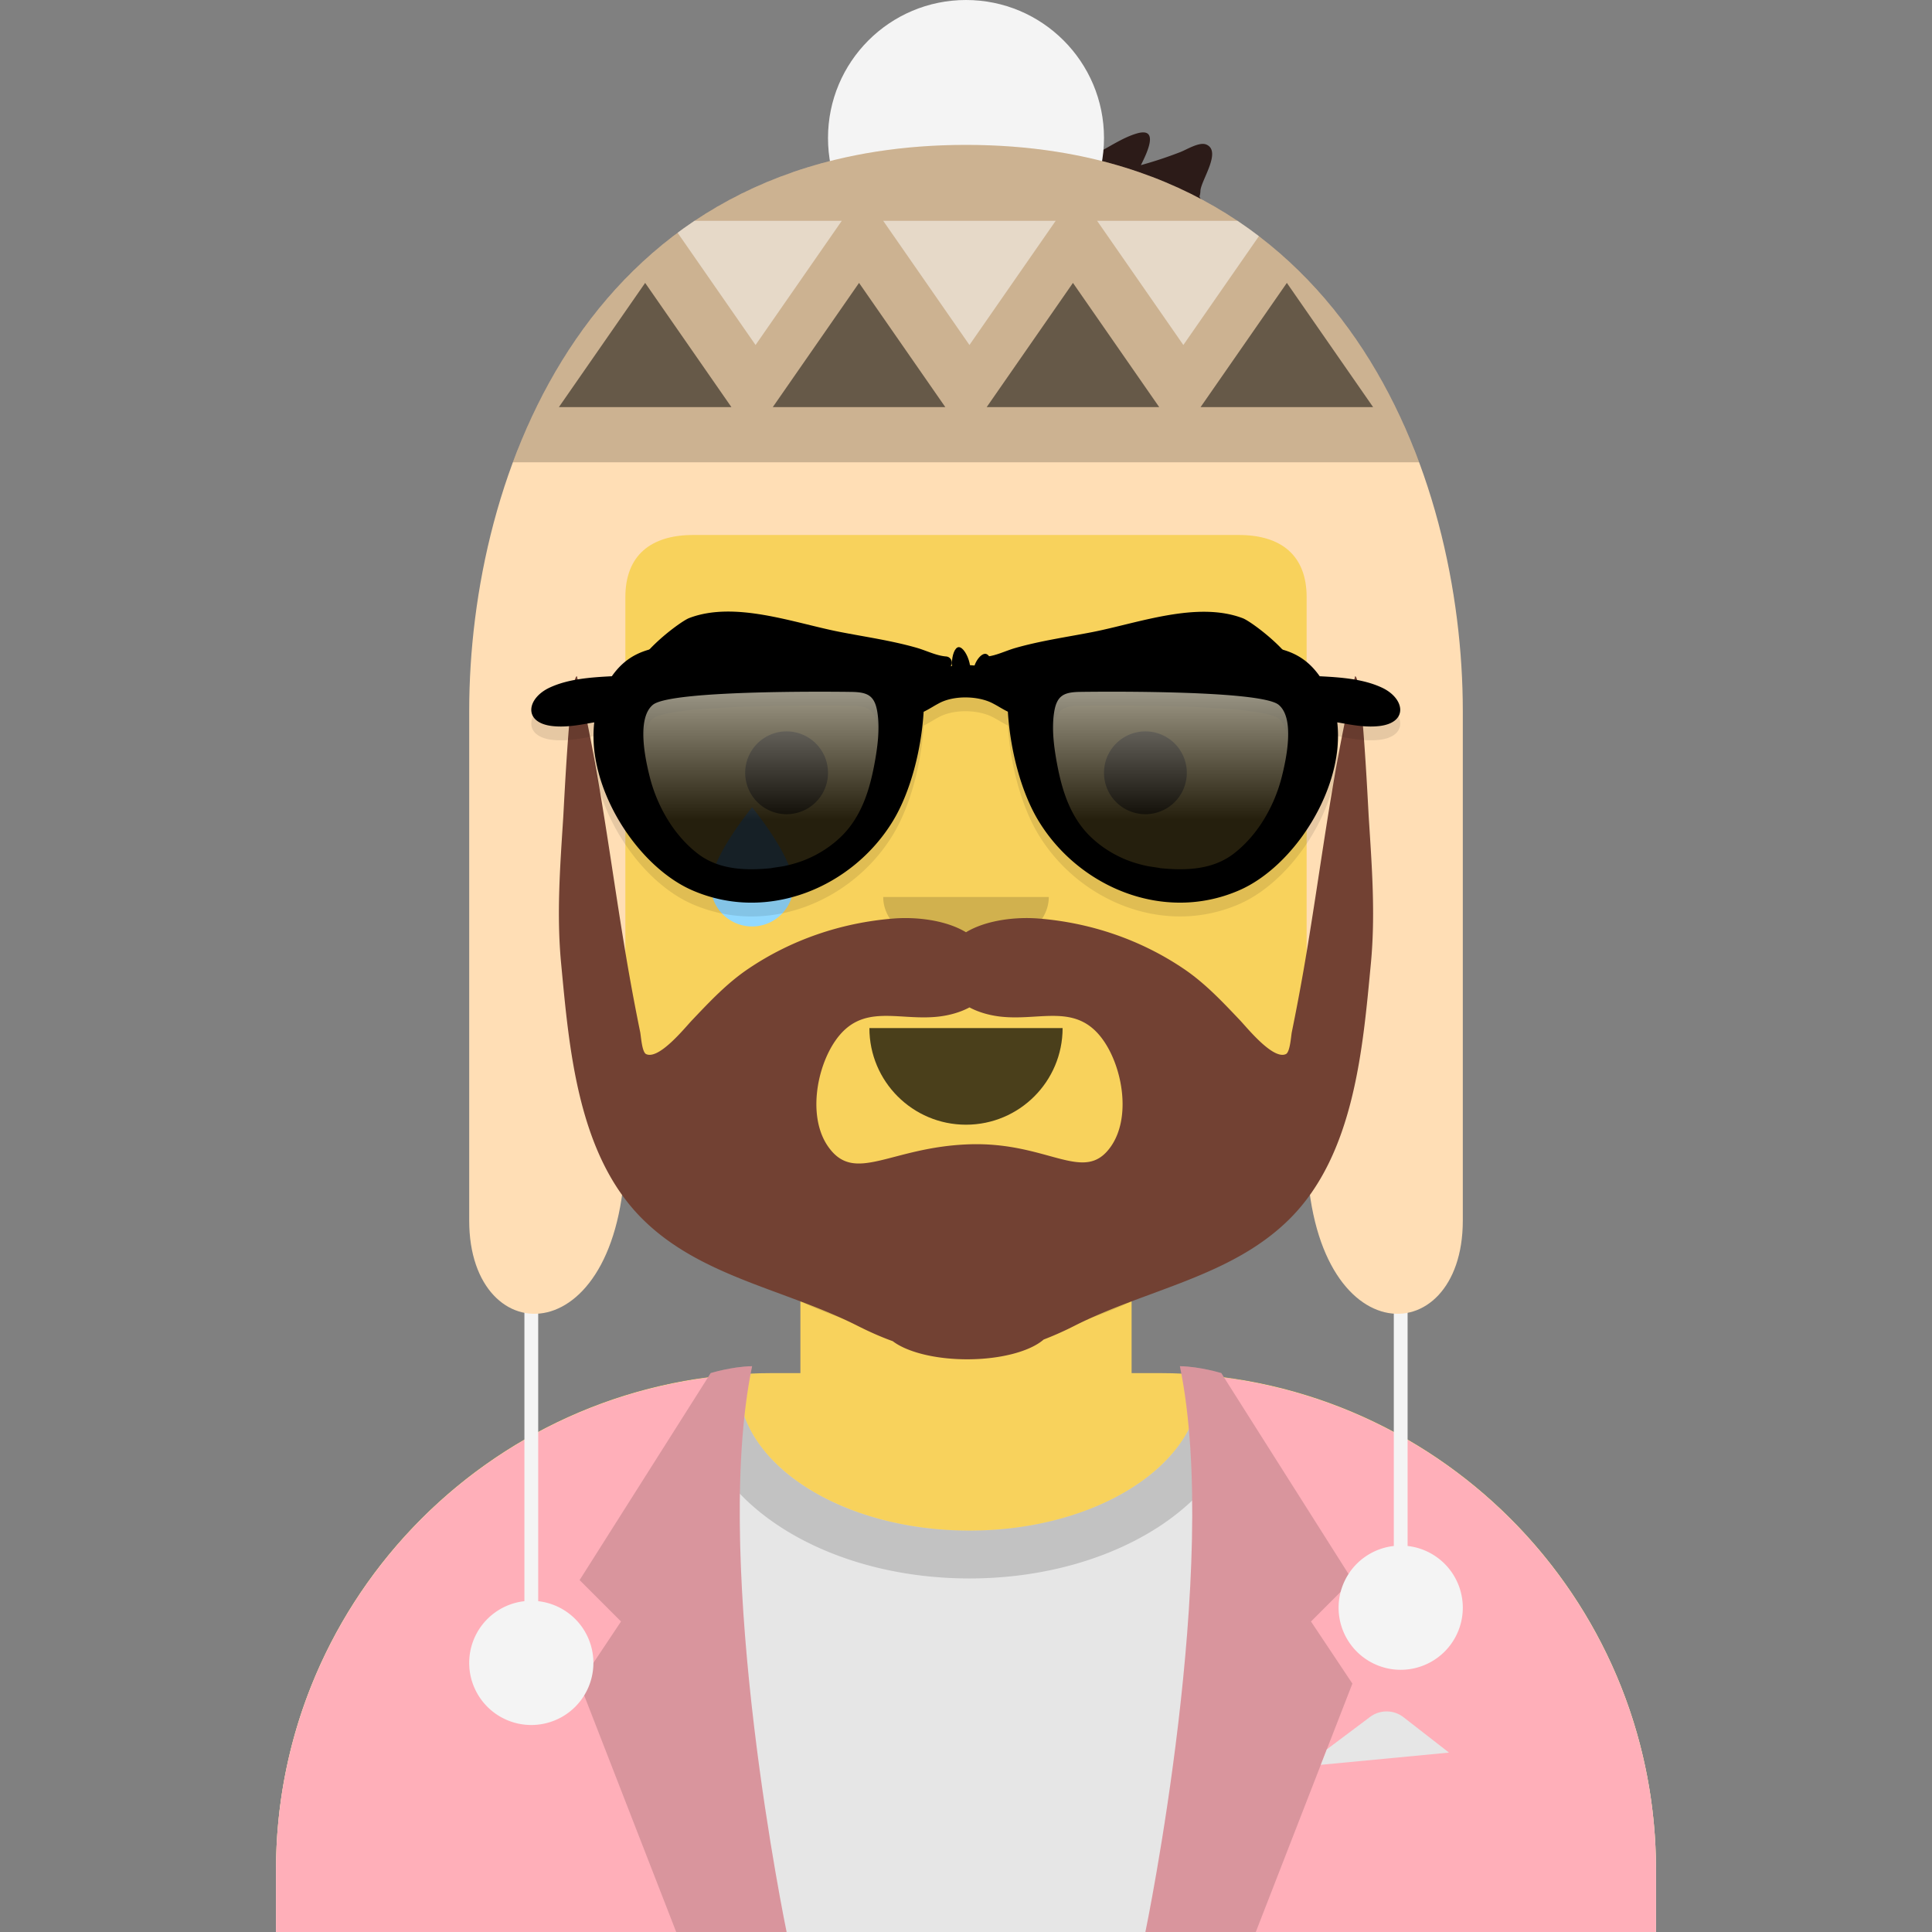 <svg width="280px" height="280px" viewBox="0 0 280 280" version="1.1" xmlns="http://www.w3.org/2000/svg" xmlns:xlink="http://www.w3.org/1999/xlink"><rect x="0" y="0" width="280" height="280" fill="#808080" stroke="none"/><g id="Skin" transform="translate(40, 36)"><path d="M100 0C69.072 0 44 25.072 44 56v6.166c-5.675.952-10 5.888-10 11.834v14c0 6.052 4.48 11.058 10.305 11.881 2.067 19.806 14.458 36.541 31.695 44.73V163h-4c-39.764 0-72 32.236-72 72v9h200v-9c0-39.764-32.236-72-72-72h-4v-18.389c17.237-8.189 29.628-24.924 31.695-44.73C161.52 99.058 166 94.052 166 88V74c0-5.946-4.325-10.882-10-11.834V56c0-30.928-25.072-56-56-56z" fill="#F8D25C"/>
                    <path d="M76 144.611v8A55.79 55.79 0 00100 158a55.789 55.789 0 0024-5.389v-8A55.789 55.789 0 01100 150a55.79 55.79 0 01-24-5.389z" fill="#000" fill-opacity=".1"/></g><g id="Clothes" transform="translate(8, 170)"><path d="M132.5 51.828c18.502 0 33.5-9.617 33.5-21.48 0-.353-.013-.704-.04-1.053 36.976 3.03 66.04 34 66.04 71.757V110H32v-8.948c0-38.1 29.592-69.287 67.045-71.833-.03.374-.045.75-.045 1.129 0 11.863 14.998 21.48 33.5 21.48z" fill="#E6E6E6"/>
                    <path d="M132.5 58.761c21.89 0 39.635-12.05 39.635-26.913 0-.603-.029-1.2-.086-1.793a72.056 72.056 0 00-6.089-.76c.027.349.04.7.04 1.053 0 11.863-14.998 21.48-33.5 21.48-18.502 0-33.5-9.617-33.5-21.48 0-.379.015-.755.045-1.128-2.05.139-4.077.364-6.077.672a18.594 18.594 0 00-.103 1.956c0 14.864 17.745 26.913 39.635 26.913z" fill="#000" fill-opacity=".16"/>
                    <path d="M100.778 29.122c.072-.378.145-.752.222-1.122-2.959.054-6 1-6 1l-.42.662C59.267 34.276 32 64.48 32 101.052V110h74s-10.7-51.555-5.238-80.793l.023-.085h-.007zM158 110s11-53 5-82c2.959.054 6 1 6 1l.419.662C204.733 34.276 232 64.48 232 101.052V110h-74z" fill="#FFAFB9"/>
                    <path fill-rule="evenodd" clip-rule="evenodd" d="M101 28c-6 29 5 82 5 82H90L76 74l6-9-6-6 19-30s3.041-.946 6-1zm62 0c6 29-5 82-5 82h16l14-36-6-9 6-6-19-30s-3.041-.946-6-1z" fill="#000" fill-opacity=".15"/>
                    <path d="M183.423 85.77l.871-2.24 6.262-4.697a4 4 0 014.856.043L202 84l-18.577 1.77z" fill="#E6E6E6"/>
                </g><g id="Mouth" transform="translate(86, 134)"><path fill-rule="evenodd" clip-rule="evenodd" d="M40 15c0 7.732 6.268 14 14 14s14-6.268 14-14" fill="#000" fill-opacity=".7"/>
                </g><g id="Nose" transform="translate(112, 122)"><path fill-rule="evenodd" clip-rule="evenodd" d="M16 8c0 4.418 5.373 8 12 8s12-3.582 12-8" fill="#000" fill-opacity=".16"/></g><g id="Eyes" transform="translate(84, 90)"><path d="M25 27s-6 7.27-6 11.27a6 6 0 1012 0c0-4-6-11.27-6-11.27z" fill="#92D9FF"/>
                    <path d="M36 22a6 6 0 11-12 0 6 6 0 0112 0zm52 0a6 6 0 11-12 0 6 6 0 0112 0z" fill="#000" fill-opacity=".6"/>
                </g><g id="Eyebrows" transform="translate(84, 82)"><path fill-rule="evenodd" clip-rule="evenodd" d="M56.997 12.82c0-.003 0-.003 0 0zM96.12 7.602c1.463.56 9.19 6.427 7.865 9.153a.809.809 0 01-1.291.224c-.545-.517-1.576-1.112-1.706-1.184-5.106-2.835-11.299-1.925-16.73-.91-6.12 1.145-12.11 3.487-18.387 2.68-2.04-.263-6.081-1.222-7.626-2.963-.471-.532-.066-1.381.634-1.434 1.443-.11 2.861-.857 4.33-1.274 3.653-1.039 7.398-1.563 11.114-2.29 6.62-1.298 15.17-4.53 21.797-2.002z" fill="#000"/>
                    <path fill-rule="evenodd" clip-rule="evenodd" d="M58.76 12.759c-1.171.04-2.797 3.557-.561 3.677 2.235.119 1.73-3.718.56-3.677zm-3.757.031c.001-.003.001-.003 0 0zM15.881 7.573c-1.464.56-9.19 6.427-7.866 9.154a.809.809 0 001.291.224c.546-.518 1.577-1.113 1.707-1.185 5.106-2.834 11.298-1.925 16.73-.909 6.12 1.144 12.109 3.486 18.387 2.679 2.04-.263 6.081-1.221 7.626-2.962.471-.532.066-1.382-.634-1.435-1.444-.11-2.862-.856-4.33-1.274-3.654-1.038-7.399-1.563-11.115-2.29-6.62-1.297-15.17-4.53-21.796-2.002z" fill="#000"/>
                    <path fill-rule="evenodd" clip-rule="evenodd" d="M54.973 11.79c1.17.04 2.762 4.5.525 4.673-2.237.173-1.696-4.715-.525-4.674z" fill="#000"/>
                </g><g id="Top" transform="translate(7, 0)"><path fill-rule="evenodd" clip-rule="evenodd" d="M180.15 39.92c-2.76-2.82-5.964-5.213-9.081-7.613-.687-.53-1.386-1.046-2.058-1.595-.153-.125-1.719-1.246-1.906-1.659-.451-.993-.19-.22-.128-1.404.079-1.498 3.134-5.73.854-6.7-1.003-.427-2.791.709-3.753 1.084a59.558 59.558 0 01-5.731 1.9c.932-1.857 2.708-5.573-.631-4.579-2.602.775-5.026 2.768-7.64 3.705.865-1.418 4.324-5.811 1.198-6.057-.972-.076-3.803 1.748-4.85 2.138-3.137 1.165-6.341 1.92-9.634 2.513-11.198 2.018-24.293 1.442-34.653 6.54-7.987 3.93-15.874 10.029-20.489 17.794-4.447 7.486-6.11 15.677-7.041 24.254-.683 6.295-.739 12.802-.42 19.119.105 2.07.338 11.611 3.345 8.721 1.498-1.44 1.487-7.253 1.864-9.22.751-3.916 1.474-7.848 2.726-11.638 2.206-6.68 4.809-13.793 10.305-18.393 3.527-2.952 6.004-6.941 9.379-9.919 1.516-1.337.359-1.198 2.797-1.022 1.638.117 3.282.162 4.923.205 3.796.099 7.598.074 11.395.087 7.647.028 15.258.136 22.898-.265 3.395-.177 6.799-.274 10.185-.588 1.891-.175 5.247-1.387 6.804-.461 1.425.847 2.905 3.615 3.928 4.748 2.418 2.679 5.3 4.724 8.126 6.92 5.895 4.58 8.87 10.332 10.661 17.488 1.783 7.13 1.283 13.745 3.49 20.762.389 1.234 1.416 3.36 2.682 1.454.235-.354.175-2.3.175-3.42 0-4.52 1.144-7.91 1.13-12.46-.056-13.832-.504-31.868-10.85-42.439z" fill="#2C1B18"/></g><g id="Headwear" transform="translate(7, 0)"><path d="M197 168h-2v56.055a9 9 0 102 0V168zm-126 8h-2v56.055a9 9 0 102 0V176z" fill="#F4F4F4"/>
                    <circle cx="133" cy="20" r="20" fill="#F4F4F4"/>
                    <path d="M93.449 77.535h79.102c6.084 0 9.816 2.925 9.816 9v79.454c0 30.458 22.633 30.416 22.633 10.921v-73.865C205 68.803 187.773 21 133 21c-54.773 0-72 47.803-72 82.045v73.865c0 19.495 22.633 19.537 22.633-10.921V86.535c0-6.075 3.732-9 9.816-9z" fill="#FFDEB5"/>
                    <path d="M198.671 67H67.329C76.416 42.505 96.262 21 133 21c36.737 0 56.584 21.505 65.671 46z" fill="#000" fill-opacity=".2"/>
                    <path d="M91.205 33.735L102.5 50 115 32H93.664a60.51 60.51 0 00-2.46 1.735zM172.336 32H152l12.5 18 10.951-15.77a60.556 60.556 0 00-3.115-2.23zM133.5 50L121 32h25l-12.5 18z" fill="#fff" fill-opacity=".5"/>
                    <path d="M99 59L86.5 41 74 59h25zm31 0l-12.5-18L105 59h25zm18.5-18L161 59h-25l12.5-18zM192 59l-12.5-18L167 59h25z" fill="#000" fill-opacity=".5"/></g><g id="FacialHair" transform="translate(56, 72)"><path fill-rule="evenodd" clip-rule="evenodd" d="M84.504 93.841c-11.51.378-16.646 5.88-20.513.289-2.903-4.198-1.688-11.256 1.024-15.227 3.859-5.652 9.094-2.918 14.947-3.563 1.592-.175 3.19-.617 4.542-1.34 1.352.723 2.95 1.165 4.542 1.34 5.854.645 11.089-2.089 14.948 3.563 2.712 3.97 3.926 11.03 1.024 15.227-3.868 5.591-9.002-.667-20.514-.289zM140.391 26c-3.424 14.075-4.998 28.434-7.481 42.671a319.343 319.343 0 01-1.685 8.879c-.127.62-.251 2.923-.862 3.214-1.851.884-5.624-3.817-6.633-4.879-2.533-2.666-5.045-5.356-8.131-7.448-6.234-4.227-13.534-6.726-21.129-7.32-3.178-.248-7.475.186-10.47 1.993-2.995-1.807-7.292-2.24-10.47-1.992-7.596.593-14.895 3.092-21.13 7.32-3.085 2.091-5.597 4.781-8.13 7.447-1.01 1.062-4.782 5.763-6.633 4.88-.61-.292-.735-2.595-.862-3.215a319.348 319.348 0 01-1.685-8.879C32.607 54.434 31.034 40.075 27.61 26c-.997 0-1.872 18.748-1.983 20.495-.452 7.094-.98 14.03-.305 21.131 1.164 12.249 2.377 27.608 11.71 36.962 8.434 8.451 20.678 10.218 31.24 15.553 1.36.687 3.163 1.535 5.108 2.23 2.049 1.563 6.113 2.629 10.794 2.629 4.91 0 9.141-1.173 11.08-2.862a46.96 46.96 0 004.475-1.997c10.56-5.336 22.805-7.102 31.238-15.553 9.334-9.354 10.547-24.713 11.712-36.962.674-7.1.146-14.037-.306-21.131-.112-1.747-.986-20.495-1.982-20.495z" fill="#724133"/>
                </g><g id="Accessories" transform="translate(69, 85)"><path fill-rule="evenodd" clip-rule="evenodd" d="M111.712 10.488c4.666.16 8 .887 10.548 4.519 3.012.155 6.253.373 8.981 1.632 3.385 1.562 3.908 5.1-.359 5.587-1.859.213-3.72-.12-5.552-.448l-.186-.033a9.133 9.133 0 00-.339-.054c1.104 9.461-6.207 20.869-14.228 24.346-10.977 4.76-23.24-.508-29.043-10.033-2.626-4.31-4.142-10.515-4.466-15.86-.42-.204-.83-.441-1.23-.673a18.141 18.141 0 00-1.119-.616c-2.007-.978-5.338-1.098-7.506 0a20.01 20.01 0 00-1.039.582c-.426.25-.864.505-1.313.722-.325 5.343-1.841 11.54-4.465 15.847-5.804 9.526-18.067 14.793-29.044 10.033-8.021-3.477-15.333-14.886-14.227-24.348a9.336 9.336 0 00-.338.054l-.185.033c-1.833.328-3.694.66-5.553.448-4.267-.487-3.744-4.025-.359-5.587 2.728-1.259 5.969-1.476 8.982-1.633 2.547-3.63 5.881-4.355 10.546-4.515l23.291-.457c5.189-.14 9.718-.01 11.033 4.606 2.089-.814 4.505-1.255 6.35-1.255 1.858 0 4.348.448 6.49 1.274 1.306-4.638 5.842-4.767 11.039-4.627l23.291.456zm-24.031 6.785c-2.372.022-3.493.416-3.897 2.89-.41 2.505-.012 5.322.46 7.79.721 3.767 1.92 7.459 4.708 10.213 1.47 1.45 3.261 2.606 5.167 3.396 1.012.419 2.081.722 3.15.951.114.025.544.09.963.153.626.094 1.228.185.711.132 3.724.396 7.719.311 10.814-2.048 3.533-2.692 5.952-6.952 7.016-11.196.623-2.483 1.93-8.422-.459-10.407-2.737-2.275-28.633-1.874-28.633-1.874zm-33.432.002c2.372.023 3.493.417 3.897 2.89.41 2.506.011 5.322-.46 7.79-.721 3.768-1.92 7.46-4.708 10.214-1.47 1.45-3.261 2.606-5.167 3.395-1.012.42-2.081.722-3.15.952-.114.024-.544.09-.962.152-.64.097-1.255.19-.678.128-3.734.4-7.743.323-10.849-2.044-3.532-2.692-5.952-6.952-7.015-11.196-.623-2.483-1.93-8.422.459-10.407 2.737-2.274 28.633-1.874 28.633-1.874zM43.318 42.764z" fill="#000" fill-opacity=".1"/>
                    <path fill-rule="evenodd" clip-rule="evenodd" d="M55.01 14.277c2.512.024 3.698.45 4.126 3.115.434 2.7.012 5.736-.488 8.395-.762 4.06-2.03 8.04-4.983 11.008-1.556 1.563-3.453 2.808-5.47 3.66-1.072.451-2.204.777-3.335 1.025-.33.072-3.154.468-1.422.267-4.041.47-8.425.45-11.8-2.168-3.74-2.901-6.301-7.493-7.427-12.066-.66-2.676-2.044-9.076.486-11.216 2.898-2.452 30.314-2.02 30.314-2.02z" fill="#000" fill-opacity=".7"/>
                    <path fill-rule="evenodd" clip-rule="evenodd" d="M55.01 14.277c2.512.024 3.698.45 4.126 3.115.434 2.7.012 5.736-.488 8.395-.762 4.06-2.03 8.04-4.983 11.008-1.556 1.563-3.453 2.808-5.47 3.66-1.072.451-2.204.777-3.335 1.025-.33.072-3.154.468-1.422.267-4.041.47-8.425.45-11.8-2.168-3.74-2.901-6.301-7.493-7.427-12.066-.66-2.676-2.044-9.076.486-11.216 2.898-2.452 30.314-2.02 30.314-2.02z" fill="url(#Top/_Resources/Sunglasses__paint0_linear)" style="mix-blend-mode:screen"/>
                    <path fill-rule="evenodd" clip-rule="evenodd" d="M86.92 14.275c-2.512.024-3.699.449-4.126 3.114-.434 2.7-.012 5.736.487 8.395.763 4.061 2.032 8.04 4.984 11.008 1.556 1.563 3.453 2.809 5.47 3.66 1.072.451 2.204.778 3.335 1.025.33.072 3.153.469 1.422.267 4.041.47 8.425.45 11.799-2.167 3.741-2.902 6.302-7.493 7.428-12.066.659-2.677 2.043-9.077-.486-11.217-2.898-2.451-30.314-2.02-30.314-2.02z" fill="#000" fill-opacity=".7"/>
                    <path fill-rule="evenodd" clip-rule="evenodd" d="M86.92 14.275c-2.512.024-3.699.449-4.126 3.114-.434 2.7-.012 5.736.487 8.395.763 4.061 2.032 8.04 4.984 11.008 1.556 1.563 3.453 2.809 5.47 3.66 1.072.451 2.204.778 3.335 1.025.33.072 3.153.469 1.422.267 4.041.47 8.425.45 11.799-2.167 3.741-2.902 6.302-7.493 7.428-12.066.659-2.677 2.043-9.077-.486-11.217-2.898-2.451-30.314-2.02-30.314-2.02z" fill="url(#Top/_Resources/Sunglasses__paint1_linear)" style="mix-blend-mode:screen"/>
                    <path fill-rule="evenodd" clip-rule="evenodd" d="M111.712 8.488c4.666.16 8 .887 10.548 4.519 3.012.155 6.253.373 8.981 1.632 3.385 1.562 3.908 5.1-.359 5.587-1.859.213-3.72-.12-5.552-.448l-.186-.033a9.133 9.133 0 00-.339-.054c1.104 9.461-6.207 20.869-14.228 24.346-10.977 4.76-23.24-.508-29.043-10.033-2.626-4.31-4.142-10.515-4.466-15.86-.42-.204-.83-.441-1.23-.673a18.141 18.141 0 00-1.119-.616c-2.007-.978-5.338-1.098-7.506 0a20.01 20.01 0 00-1.039.582c-.426.25-.864.505-1.313.722-.325 5.343-1.841 11.54-4.465 15.847-5.804 9.526-18.067 14.793-29.044 10.033-8.021-3.477-15.333-14.886-14.227-24.348a9.336 9.336 0 00-.338.054l-.185.033c-1.833.328-3.694.66-5.553.448-4.267-.487-3.744-4.025-.359-5.587 2.728-1.259 5.969-1.476 8.982-1.633 2.547-3.63 5.881-4.355 10.546-4.516l23.291-.456c5.189-.14 9.718-.01 11.033 4.606 2.089-.814 4.505-1.255 6.35-1.255 1.858 0 4.348.448 6.49 1.274 1.306-4.638 5.842-4.767 11.039-4.627l23.291.456zm-24.031 6.785c-2.372.022-3.493.416-3.897 2.89-.41 2.505-.012 5.322.46 7.79.721 3.767 1.92 7.459 4.708 10.213 1.47 1.45 3.261 2.606 5.167 3.396 1.012.419 2.081.722 3.15.951.114.025.544.09.963.153.626.094 1.228.185.711.132 3.724.396 7.719.311 10.814-2.048 3.533-2.692 5.952-6.952 7.016-11.196.623-2.483 1.93-8.422-.459-10.407-2.737-2.275-28.633-1.874-28.633-1.874zm-33.432.002c2.372.022 3.493.417 3.897 2.89.41 2.506.011 5.322-.46 7.79-.721 3.768-1.92 7.46-4.708 10.214-1.47 1.45-3.261 2.606-5.167 3.395-1.012.42-2.081.722-3.15.952-.114.024-.544.09-.962.152-.64.097-1.255.19-.678.128-3.734.4-7.743.323-10.849-2.044-3.532-2.692-5.952-6.952-7.015-11.196-.623-2.483-1.93-8.422.459-10.407 2.737-2.275 28.633-1.874 28.633-1.874zM43.318 40.763z" fill="${color}"/>
                    <defs>
                    <linearGradient id="Top/_Resources/Sunglasses__paint0_linear" x1="28.557" y1="14.248" x2="28.557" y2="33.801" gradientUnits="userSpaceOnUse">
                    <stop stop-color="#fff" stop-opacity=".5"/>
                    <stop offset="1" stop-opacity=".5"/>
                    </linearGradient>
                    <linearGradient id="Top/_Resources/Sunglasses__paint1_linear" x1="82.613" y1="14.245" x2="82.613" y2="41.978" gradientUnits="userSpaceOnUse">
                    <stop stop-color="#fff" stop-opacity=".5"/>
                    <stop offset=".705" stop-opacity=".5"/>
                    </linearGradient>
                    </defs>
                </g></svg>